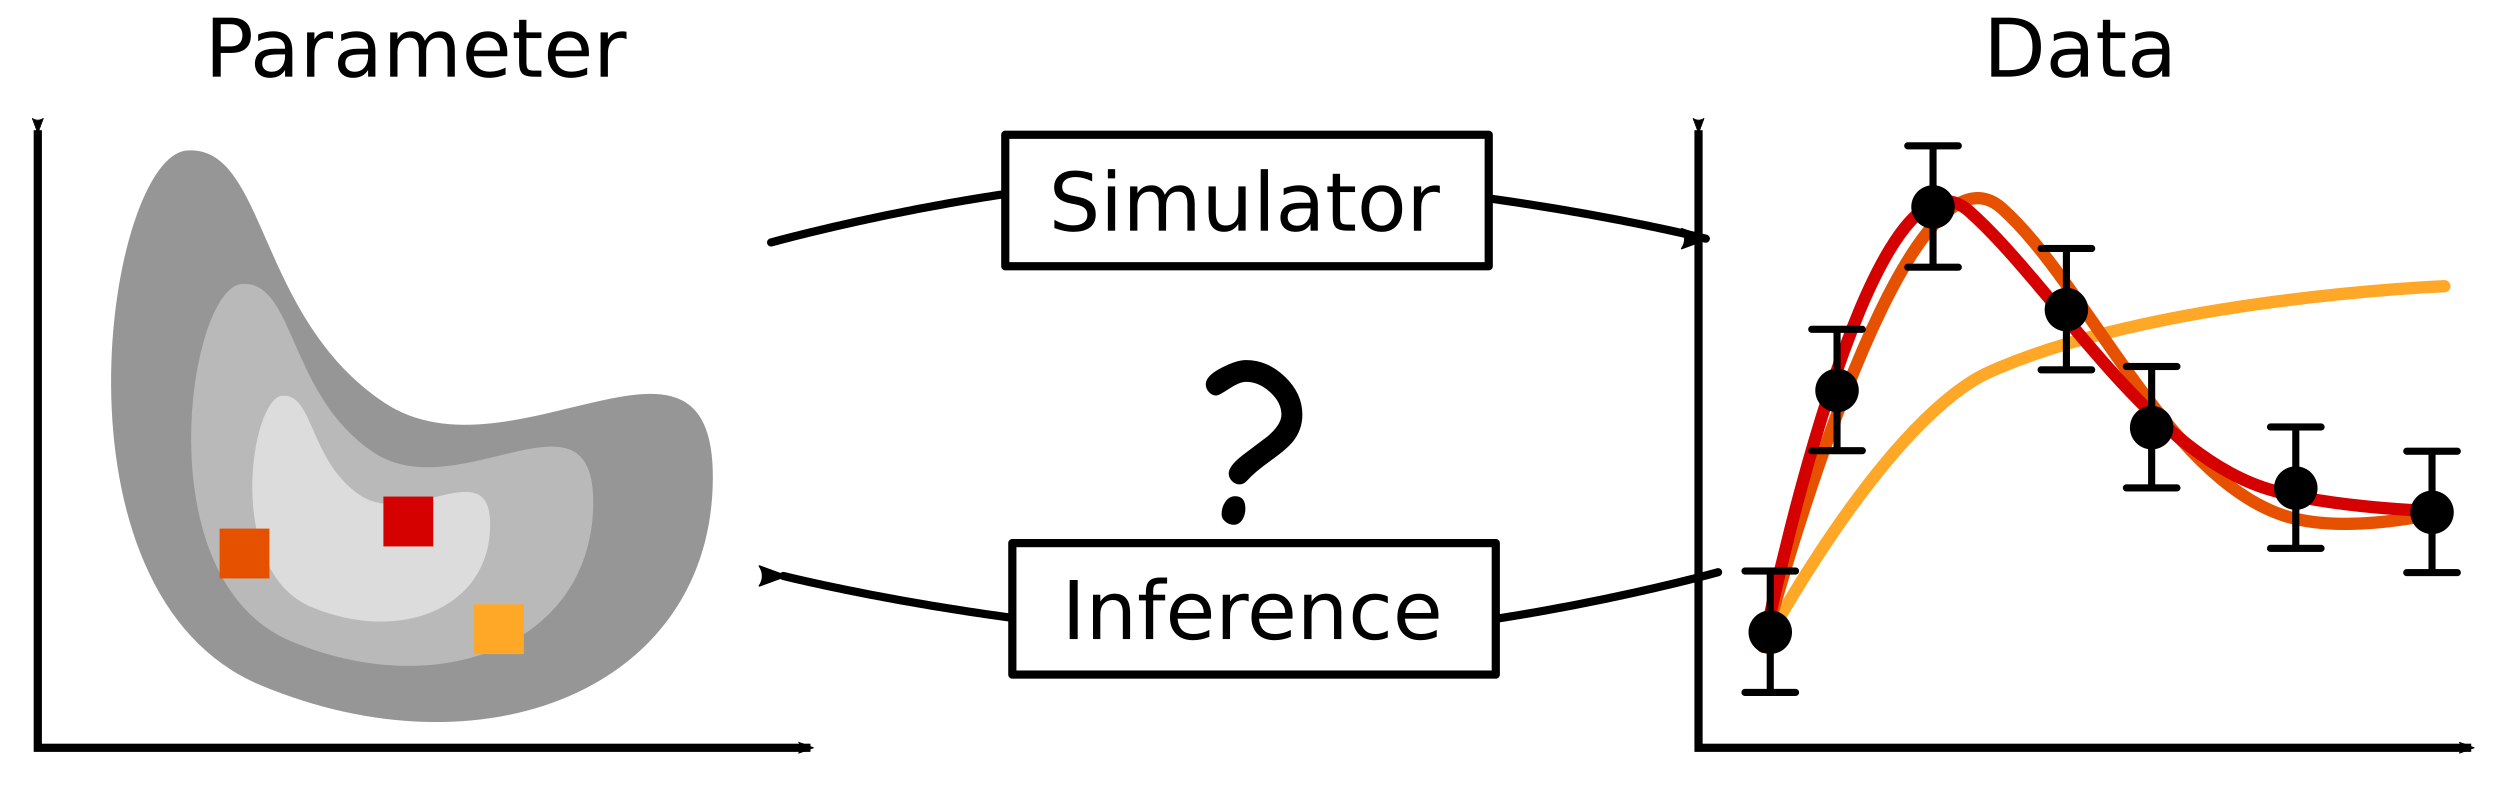 <?xml version="1.0" encoding="UTF-8" standalone="no"?>
<svg
   xmlns:dc="http://purl.org/dc/elements/1.1/"
   xmlns:cc="http://creativecommons.org/ns#"
   xmlns:rdf="http://www.w3.org/1999/02/22-rdf-syntax-ns#"
   xmlns:svg="http://www.w3.org/2000/svg"
   xmlns="http://www.w3.org/2000/svg"
   xmlns:sodipodi="http://sodipodi.sourceforge.net/DTD/sodipodi-0.dtd"
   xmlns:inkscape="http://www.inkscape.org/namespaces/inkscape"
   width="304.846mm"
   height="95.772mm"
   viewBox="0 0 304.846 95.772"
   version="1.1"
   id="svg8"
   inkscape:version="1.0.1 (0767f8302a, 2020-10-17)"
   sodipodi:docname="fw_bw_problem2.svg">
  <defs
     id="defs2">
    <marker
       style="overflow:visible"
       id="marker4924"
       refX="0"
       refY="0"
       orient="auto"
       inkscape:stockid="Arrow2Lend"
       inkscape:isstock="true">
      <path
         transform="matrix(-1.1,0,0,-1.1,-1.1,0)"
         d="M 8.719,4.034 -2.207,0.016 8.719,-4.002 c -1.745,2.372 -1.735,5.617 -6e-7,8.035 z"
         style="fill:#000000;fill-opacity:1;fill-rule:evenodd;stroke:#000000;stroke-width:0.625;stroke-linejoin:round;stroke-opacity:1"
         id="path4922" />
    </marker>
    <marker
       style="overflow:visible"
       id="marker4464"
       refX="0"
       refY="0"
       orient="auto"
       inkscape:stockid="Arrow2Lend"
       inkscape:isstock="true"
       inkscape:collect="always">
      <path
         transform="matrix(-1.1,0,0,-1.1,-1.1,0)"
         d="M 8.719,4.034 -2.207,0.016 8.719,-4.002 c -1.745,2.372 -1.735,5.617 -6e-7,8.035 z"
         style="fill:#000000;fill-opacity:1;fill-rule:evenodd;stroke:#000000;stroke-width:0.625;stroke-linejoin:round;stroke-opacity:1"
         id="path4462" />
    </marker>
    <marker
       style="overflow:visible"
       id="marker4257"
       refX="0"
       refY="0"
       orient="auto"
       inkscape:stockid="Arrow2Mstart"
       inkscape:isstock="true">
      <path
         transform="scale(0.6)"
         d="M 8.719,4.034 -2.207,0.016 8.719,-4.002 c -1.745,2.372 -1.735,5.617 -6e-7,8.035 z"
         style="fill:#000000;fill-opacity:1;fill-rule:evenodd;stroke:#000000;stroke-width:0.625;stroke-linejoin:round;stroke-opacity:1"
         id="path4255" />
    </marker>
    <marker
       style="overflow:visible"
       id="Arrow2Mstart"
       refX="0"
       refY="0"
       orient="auto"
       inkscape:stockid="Arrow2Mstart"
       inkscape:isstock="true"
       inkscape:collect="always">
      <path
         transform="scale(0.6)"
         d="M 8.719,4.034 -2.207,0.016 8.719,-4.002 c -1.745,2.372 -1.735,5.617 -6e-7,8.035 z"
         style="fill:#000000;fill-opacity:1;fill-rule:evenodd;stroke:#000000;stroke-width:0.625;stroke-linejoin:round;stroke-opacity:1"
         id="path1759" />
    </marker>
    <marker
       style="overflow:visible"
       id="marker2802"
       refX="0"
       refY="0"
       orient="auto"
       inkscape:stockid="Arrow2Lstart"
       inkscape:isstock="true">
      <path
         transform="matrix(1.1,0,0,1.1,1.1,0)"
         d="M 8.719,4.034 -2.207,0.016 8.719,-4.002 c -1.745,2.372 -1.735,5.617 -6e-7,8.035 z"
         style="fill:#000000;fill-opacity:1;fill-rule:evenodd;stroke:#000000;stroke-width:0.625;stroke-linejoin:round;stroke-opacity:1"
         id="path2800" />
    </marker>
    <marker
       inkscape:stockid="Arrow1Mstart"
       orient="auto"
       refY="0"
       refX="0"
       id="marker1589"
       style="overflow:visible"
       inkscape:isstock="true">
      <path
         id="path1587"
         d="M 0,0 5,-5 -12.5,0 5,5 Z"
         style="fill:#000000;fill-opacity:1;fill-rule:evenodd;stroke:#000000;stroke-width:1pt;stroke-opacity:1"
         transform="matrix(0.4,0,0,0.4,4,0)"
         inkscape:connector-curvature="0" />
    </marker>
    <marker
       inkscape:isstock="true"
       style="overflow:visible"
       id="marker5929"
       refX="0"
       refY="0"
       orient="auto"
       inkscape:stockid="Arrow2Mend">
      <path
         transform="scale(-0.6)"
         d="M 8.719,4.034 -2.207,0.016 8.719,-4.002 c -1.745,2.372 -1.735,5.617 -6e-7,8.035 z"
         style="fill:#e69f00;fill-opacity:1;fill-rule:evenodd;stroke:#e69f00;stroke-width:0.625;stroke-linejoin:round;stroke-opacity:1"
         id="path5927"
         inkscape:connector-curvature="0" />
    </marker>
    <marker
       inkscape:isstock="true"
       style="overflow:visible"
       id="marker5859"
       refX="0"
       refY="0"
       orient="auto"
       inkscape:stockid="Arrow1Mstart">
      <path
         transform="matrix(0.4,0,0,0.4,4,0)"
         style="fill:#000000;fill-opacity:1;fill-rule:evenodd;stroke:#000000;stroke-width:1pt;stroke-opacity:1"
         d="M 0,0 5,-5 -12.5,0 5,5 Z"
         id="path5857"
         inkscape:connector-curvature="0" />
    </marker>
    <marker
       inkscape:isstock="true"
       style="overflow:visible"
       id="marker5795"
       refX="0"
       refY="0"
       orient="auto"
       inkscape:stockid="Arrow2Mend">
      <path
         transform="scale(-0.6)"
         d="M 8.719,4.034 -2.207,0.016 8.719,-4.002 c -1.745,2.372 -1.735,5.617 -6e-7,8.035 z"
         style="fill:#000000;fill-opacity:1;fill-rule:evenodd;stroke:#000000;stroke-width:0.625;stroke-linejoin:round;stroke-opacity:1"
         id="path5793"
         inkscape:connector-curvature="0" />
    </marker>
    <marker
       inkscape:stockid="Arrow1Lend"
       orient="auto"
       refY="0"
       refX="0"
       id="Arrow1Lend"
       style="overflow:visible"
       inkscape:isstock="true">
      <path
         id="path4509"
         d="M 0,0 5,-5 -12.5,0 5,5 Z"
         style="fill:#000000;fill-opacity:1;fill-rule:evenodd;stroke:#000000;stroke-width:1pt;stroke-opacity:1"
         transform="matrix(-0.8,0,0,-0.8,-10,0)"
         inkscape:connector-curvature="0" />
    </marker>
    <marker
       inkscape:stockid="Arrow1Lstart"
       orient="auto"
       refY="0"
       refX="0"
       id="Arrow1Lstart"
       style="overflow:visible"
       inkscape:isstock="true">
      <path
         id="path4506"
         d="M 0,0 5,-5 -12.5,0 5,5 Z"
         style="fill:#000000;fill-opacity:1;fill-rule:evenodd;stroke:#000000;stroke-width:1pt;stroke-opacity:1"
         transform="matrix(0.8,0,0,0.8,10,0)"
         inkscape:connector-curvature="0" />
    </marker>
    <marker
       inkscape:isstock="true"
       style="overflow:visible"
       id="marker5929-4"
       refX="0"
       refY="0"
       orient="auto"
       inkscape:stockid="Arrow2Mend">
      <path
         transform="scale(-0.6)"
         d="M 8.719,4.034 -2.207,0.016 8.719,-4.002 c -1.745,2.372 -1.735,5.617 -6e-7,8.035 z"
         style="fill:#56b4e9;fill-opacity:1;fill-rule:evenodd;stroke:#56b4e9;stroke-width:0.625;stroke-linejoin:round;stroke-opacity:1"
         id="path5927-6"
         inkscape:connector-curvature="0" />
    </marker>
    <marker
       inkscape:isstock="true"
       style="overflow:visible"
       id="marker5929-9"
       refX="0"
       refY="0"
       orient="auto"
       inkscape:stockid="Arrow2Mend">
      <path
         transform="scale(-0.6)"
         d="M 8.719,4.034 -2.207,0.016 8.719,-4.002 c -1.745,2.372 -1.735,5.617 -6e-7,8.035 z"
         style="fill:#e69f00;fill-opacity:1;fill-rule:evenodd;stroke:#e69f00;stroke-width:0.625;stroke-linejoin:round;stroke-opacity:1"
         id="path5927-7"
         inkscape:connector-curvature="0" />
    </marker>
    <marker
       inkscape:isstock="true"
       style="overflow:visible"
       id="marker5929-9-0"
       refX="0"
       refY="0"
       orient="auto"
       inkscape:stockid="Arrow2Mend">
      <path
         transform="scale(-0.6)"
         d="M 8.719,4.034 -2.207,0.016 8.719,-4.002 c -1.745,2.372 -1.735,5.617 -6e-7,8.035 z"
         style="fill:#e69f00;fill-opacity:1;fill-rule:evenodd;stroke:#e69f00;stroke-width:0.625;stroke-linejoin:round;stroke-opacity:1"
         id="path5927-7-1"
         inkscape:connector-curvature="0" />
    </marker>
    <marker
       inkscape:isstock="true"
       style="overflow:visible"
       id="marker5929-9-3"
       refX="0"
       refY="0"
       orient="auto"
       inkscape:stockid="Arrow2Mend">
      <path
         transform="scale(-0.6)"
         d="M 8.719,4.034 -2.207,0.016 8.719,-4.002 c -1.745,2.372 -1.735,5.617 -6e-7,8.035 z"
         style="fill:#e69f00;fill-opacity:1;fill-rule:evenodd;stroke:#e69f00;stroke-width:0.625;stroke-linejoin:round;stroke-opacity:1"
         id="path5927-7-5"
         inkscape:connector-curvature="0" />
    </marker>
    <marker
       inkscape:isstock="true"
       style="overflow:visible"
       id="marker5929-9-3-7"
       refX="0"
       refY="0"
       orient="auto"
       inkscape:stockid="Arrow2Mend">
      <path
         transform="scale(-0.6)"
         d="M 8.719,4.034 -2.207,0.016 8.719,-4.002 c -1.745,2.372 -1.735,5.617 -6e-7,8.035 z"
         style="fill:#56b4e9;fill-opacity:1;fill-rule:evenodd;stroke:#56b4e9;stroke-width:0.625;stroke-linejoin:round;stroke-opacity:1"
         id="path5927-7-5-0"
         inkscape:connector-curvature="0" />
    </marker>
    <marker
       inkscape:isstock="true"
       style="overflow:visible"
       id="marker5929-9-0-5"
       refX="0"
       refY="0"
       orient="auto"
       inkscape:stockid="Arrow2Mend">
      <path
         transform="scale(-0.6)"
         d="M 8.719,4.034 -2.207,0.016 8.719,-4.002 c -1.745,2.372 -1.735,5.617 -6e-7,8.035 z"
         style="fill:#56b4e9;fill-opacity:1;fill-rule:evenodd;stroke:#56b4e9;stroke-width:0.625;stroke-linejoin:round;stroke-opacity:1"
         id="path5927-7-1-2"
         inkscape:connector-curvature="0" />
    </marker>
    <marker
       inkscape:isstock="true"
       style="overflow:visible"
       id="marker5929-9-6"
       refX="0"
       refY="0"
       orient="auto"
       inkscape:stockid="Arrow2Mend">
      <path
         transform="scale(-0.6)"
         d="M 8.719,4.034 -2.207,0.016 8.719,-4.002 c -1.745,2.372 -1.735,5.617 -6e-7,8.035 z"
         style="fill:#56b4e9;fill-opacity:1;fill-rule:evenodd;stroke:#56b4e9;stroke-width:0.625;stroke-linejoin:round;stroke-opacity:1"
         id="path5927-7-11"
         inkscape:connector-curvature="0" />
    </marker>
    <marker
       inkscape:isstock="true"
       style="overflow:visible"
       id="marker5929-4-3"
       refX="0"
       refY="0"
       orient="auto"
       inkscape:stockid="Arrow2Mend">
      <path
         transform="scale(-0.6)"
         d="M 8.719,4.034 -2.207,0.016 8.719,-4.002 c -1.745,2.372 -1.735,5.617 -6e-7,8.035 z"
         style="fill:#000000;fill-opacity:1;fill-rule:evenodd;stroke:#000000;stroke-width:0.625;stroke-linejoin:round;stroke-opacity:1"
         id="path5927-6-6"
         inkscape:connector-curvature="0" />
    </marker>
    <marker
       style="overflow:visible"
       id="Arrow2Lstart-9"
       refX="0"
       refY="0"
       orient="auto"
       inkscape:stockid="Arrow2Lstart"
       inkscape:isstock="true">
      <path
         transform="matrix(1.1,0,0,1.1,1.1,0)"
         d="M 8.719,4.034 -2.207,0.016 8.719,-4.002 c -1.745,2.372 -1.735,5.617 -6e-7,8.035 z"
         style="fill:#000000;fill-opacity:1;fill-rule:evenodd;stroke:#000000;stroke-width:0.625;stroke-linejoin:round;stroke-opacity:1"
         id="path1753-2" />
    </marker>
    <marker
       style="overflow:visible"
       id="Arrow2Lend-5"
       refX="0"
       refY="0"
       orient="auto"
       inkscape:stockid="Arrow2Lend"
       inkscape:isstock="true">
      <path
         transform="matrix(-1.1,0,0,-1.1,-1.1,0)"
         d="M 8.719,4.034 -2.207,0.016 8.719,-4.002 c -1.745,2.372 -1.735,5.617 -6e-7,8.035 z"
         style="fill:#000000;fill-opacity:1;fill-rule:evenodd;stroke:#000000;stroke-width:0.625;stroke-linejoin:round;stroke-opacity:1"
         id="path1756-4" />
    </marker>
    <marker
       inkscape:isstock="true"
       style="overflow:visible"
       id="marker5795-4"
       refX="0"
       refY="0"
       orient="auto"
       inkscape:stockid="Arrow2Mend">
      <path
         transform="scale(-0.6)"
         d="M 8.719,4.034 -2.207,0.016 8.719,-4.002 c -1.745,2.372 -1.735,5.617 -6e-7,8.035 z"
         style="fill:#000000;fill-opacity:1;fill-rule:evenodd;stroke:#000000;stroke-width:0.625;stroke-linejoin:round;stroke-opacity:1"
         id="path5793-6"
         inkscape:connector-curvature="0" />
    </marker>
  </defs>
  <sodipodi:namedview
     id="base"
     pagecolor="#ffffff"
     bordercolor="#666666"
     borderopacity="1.0"
     inkscape:pageopacity="0.0"
     inkscape:pageshadow="2"
     inkscape:zoom="1.979899"
     inkscape:cx="521.84325"
     inkscape:cy="122.45975"
     inkscape:document-units="mm"
     inkscape:current-layer="layer1"
     showgrid="false"
     inkscape:window-width="1864"
     inkscape:window-height="1043"
     inkscape:window-x="56"
     inkscape:window-y="0"
     inkscape:window-maximized="1"
     fit-margin-top="2"
     fit-margin-left="2"
     fit-margin-bottom="2"
     fit-margin-right="2"
     inkscape:document-rotation="0" />
  <g
     inkscape:label="Layer 1"
     inkscape:groupmode="layer"
     id="layer1"
     transform="translate(120.604,197.824)">
    <path
       style="fill:none;stroke:#000000;stroke-width:1;stroke-linecap:round;stroke-linejoin:miter;stroke-miterlimit:4;stroke-dasharray:none;stroke-opacity:1;marker-end:url(#marker4924)"
       d="m -26.575,-168.261 c 0,0 29.32,-8.181 54.415,-7.956 30.88,0.278 59.553,7.495 59.553,7.495"
       id="path4920"
       sodipodi:nodetypes="csc" />
    <path
       style="fill:none;stroke:#000000;stroke-width:1;stroke-linecap:round;stroke-linejoin:miter;stroke-miterlimit:4;stroke-dasharray:none;stroke-opacity:1;marker-end:url(#marker4464)"
       d="m 88.895,-128.049 c 0,0 -29.32,8.181 -54.415,7.956 -30.88,-0.278 -59.553,-7.495 -59.553,-7.495"
       id="path4460"
       sodipodi:nodetypes="csc" />
    <g
       id="g5309"
       transform="translate(0,0.338)">
      <path
         style="fill:none;stroke:#ffa726;stroke-width:1.5;stroke-linecap:round;stroke-linejoin:miter;stroke-miterlimit:4;stroke-dasharray:none;stroke-opacity:1"
         d="m 94.405,-119.316 c 0,0 14.154,-26.576 26.929,-33.185 20.056,-9.354 56.121,-10.759 56.121,-10.759"
         id="path1073"
         inkscape:connector-curvature="0"
         sodipodi:nodetypes="ccc" />
      <path
         sodipodi:nodetypes="cssc"
         inkscape:connector-curvature="0"
         id="path1055"
         d="m 94.405,-119.316 c 0,0 16.826,-64.35 29.104,-53.436 10.205,9.071 19.929,32.532 34.249,37.412 7.682,2.618 19.649,-0.441 19.649,-0.441"
         style="fill:none;fill-opacity:1;stroke:#e65100;stroke-width:1.5;stroke-linecap:round;stroke-linejoin:miter;stroke-miterlimit:4;stroke-dasharray:none;stroke-opacity:1" />
      <path
         style="fill:none;fill-opacity:1;stroke:#d50000;stroke-width:1.5;stroke-linecap:round;stroke-linejoin:miter;stroke-miterlimit:4;stroke-dasharray:none;stroke-opacity:1"
         d="m 94.405,-119.316 c 0,0 12.857,-63.972 25.135,-53.058 10.205,9.071 21.441,28.752 35.761,33.632 7.682,2.618 22.106,2.961 22.106,2.961"
         id="path1053"
         inkscape:connector-curvature="0"
         sodipodi:nodetypes="cssc" />
      <g
         id="g1185"
         transform="translate(-38.547,-103.21)">
        <circle
           style="fill:#000000;fill-opacity:1;stroke-width:0.314;stroke-miterlimit:4;stroke-dasharray:none"
           id="path1146"
           cx="133.805"
           cy="-17.865"
           r="2.653" />
        <path
           style="fill:none;stroke:#000000;stroke-width:0.867;stroke-linecap:round;stroke-linejoin:miter;stroke-miterlimit:4;stroke-dasharray:none;stroke-opacity:1"
           d="m 130.722,-25.321 h 6.165"
           id="path1148" />
        <path
           style="fill:none;stroke:#000000;stroke-width:0.867;stroke-linecap:round;stroke-linejoin:miter;stroke-miterlimit:4;stroke-dasharray:none;stroke-opacity:1"
           d="m 130.722,-10.52 h 6.165"
           id="path1148-6" />
        <path
           style="fill:none;stroke:#000000;stroke-width:0.867;stroke-linecap:round;stroke-linejoin:miter;stroke-miterlimit:4;stroke-dasharray:none;stroke-opacity:1"
           d="m 133.805,-25.056 v 14.382"
           id="path1148-4"
           sodipodi:nodetypes="cc" />
      </g>
      <g
         id="g1185-9"
         transform="translate(-18.698,-155.061)">
        <circle
           style="fill:#000000;fill-opacity:1;stroke-width:0.314;stroke-miterlimit:4;stroke-dasharray:none"
           id="path1146-5"
           cx="133.805"
           cy="-17.865"
           r="2.653" />
        <path
           style="fill:none;stroke:#000000;stroke-width:0.867;stroke-linecap:round;stroke-linejoin:miter;stroke-miterlimit:4;stroke-dasharray:none;stroke-opacity:1"
           d="m 130.722,-25.321 h 6.165"
           id="path1148-0" />
        <path
           style="fill:none;stroke:#000000;stroke-width:0.867;stroke-linecap:round;stroke-linejoin:miter;stroke-miterlimit:4;stroke-dasharray:none;stroke-opacity:1"
           d="m 130.722,-10.52 h 6.165"
           id="path1148-6-4" />
        <path
           style="fill:none;stroke:#000000;stroke-width:0.867;stroke-linecap:round;stroke-linejoin:miter;stroke-miterlimit:4;stroke-dasharray:none;stroke-opacity:1"
           d="m 133.805,-25.056 v 14.382"
           id="path1148-4-8"
           sodipodi:nodetypes="cc" />
      </g>
      <g
         id="g1185-7"
         transform="translate(-2.434,-142.543)">
        <circle
           style="fill:#000000;fill-opacity:1;stroke-width:0.314;stroke-miterlimit:4;stroke-dasharray:none"
           id="path1146-1"
           cx="133.805"
           cy="-17.865"
           r="2.653" />
        <path
           style="fill:none;stroke:#000000;stroke-width:0.867;stroke-linecap:round;stroke-linejoin:miter;stroke-miterlimit:4;stroke-dasharray:none;stroke-opacity:1"
           d="m 130.722,-25.321 h 6.165"
           id="path1148-7" />
        <path
           style="fill:none;stroke:#000000;stroke-width:0.867;stroke-linecap:round;stroke-linejoin:miter;stroke-miterlimit:4;stroke-dasharray:none;stroke-opacity:1"
           d="m 130.722,-10.52 h 6.165"
           id="path1148-6-2" />
        <path
           style="fill:none;stroke:#000000;stroke-width:0.867;stroke-linecap:round;stroke-linejoin:miter;stroke-miterlimit:4;stroke-dasharray:none;stroke-opacity:1"
           d="m 133.805,-25.056 v 14.382"
           id="path1148-4-7"
           sodipodi:nodetypes="cc" />
      </g>
      <g
         id="g1185-2"
         transform="translate(7.96,-128.151)">
        <circle
           style="fill:#000000;fill-opacity:1;stroke-width:0.314;stroke-miterlimit:4;stroke-dasharray:none"
           id="path1146-2"
           cx="133.805"
           cy="-17.865"
           r="2.653" />
        <path
           style="fill:none;stroke:#000000;stroke-width:0.867;stroke-linecap:round;stroke-linejoin:miter;stroke-miterlimit:4;stroke-dasharray:none;stroke-opacity:1"
           d="m 130.722,-25.321 h 6.165"
           id="path1148-61" />
        <path
           style="fill:none;stroke:#000000;stroke-width:0.867;stroke-linecap:round;stroke-linejoin:miter;stroke-miterlimit:4;stroke-dasharray:none;stroke-opacity:1"
           d="m 130.722,-10.52 h 6.165"
           id="path1148-6-0" />
        <path
           style="fill:none;stroke:#000000;stroke-width:0.867;stroke-linecap:round;stroke-linejoin:miter;stroke-miterlimit:4;stroke-dasharray:none;stroke-opacity:1"
           d="m 133.805,-25.056 v 14.382"
           id="path1148-4-6"
           sodipodi:nodetypes="cc" />
      </g>
      <g
         id="g1185-1"
         transform="translate(25.536,-120.777)">
        <circle
           style="fill:#000000;fill-opacity:1;stroke-width:0.314;stroke-miterlimit:4;stroke-dasharray:none"
           id="path1146-59"
           cx="133.805"
           cy="-17.865"
           r="2.653" />
        <path
           style="fill:none;stroke:#000000;stroke-width:0.867;stroke-linecap:round;stroke-linejoin:miter;stroke-miterlimit:4;stroke-dasharray:none;stroke-opacity:1"
           d="m 130.722,-25.321 h 6.165"
           id="path1148-49" />
        <path
           style="fill:none;stroke:#000000;stroke-width:0.867;stroke-linecap:round;stroke-linejoin:miter;stroke-miterlimit:4;stroke-dasharray:none;stroke-opacity:1"
           d="m 130.722,-10.52 h 6.165"
           id="path1148-6-09" />
        <path
           style="fill:none;stroke:#000000;stroke-width:0.867;stroke-linecap:round;stroke-linejoin:miter;stroke-miterlimit:4;stroke-dasharray:none;stroke-opacity:1"
           d="m 133.805,-25.056 v 14.382"
           id="path1148-4-1"
           sodipodi:nodetypes="cc" />
      </g>
      <g
         id="g1185-77"
         transform="translate(42.149,-117.82)">
        <circle
           style="fill:#000000;fill-opacity:1;stroke-width:0.314;stroke-miterlimit:4;stroke-dasharray:none"
           id="path1146-11"
           cx="133.805"
           cy="-17.865"
           r="2.653" />
        <path
           style="fill:none;stroke:#000000;stroke-width:0.867;stroke-linecap:round;stroke-linejoin:miter;stroke-miterlimit:4;stroke-dasharray:none;stroke-opacity:1"
           d="m 130.722,-25.321 h 6.165"
           id="path1148-5" />
        <path
           style="fill:none;stroke:#000000;stroke-width:0.867;stroke-linecap:round;stroke-linejoin:miter;stroke-miterlimit:4;stroke-dasharray:none;stroke-opacity:1"
           d="m 130.722,-10.52 h 6.165"
           id="path1148-6-9" />
        <path
           style="fill:none;stroke:#000000;stroke-width:0.867;stroke-linecap:round;stroke-linejoin:miter;stroke-miterlimit:4;stroke-dasharray:none;stroke-opacity:1"
           d="m 133.805,-25.056 v 14.382"
           id="path1148-4-77"
           sodipodi:nodetypes="cc" />
      </g>
      <g
         id="g1185-6"
         transform="translate(-30.404,-132.687)">
        <circle
           style="fill:#000000;fill-opacity:1;stroke-width:0.314;stroke-miterlimit:4;stroke-dasharray:none"
           id="path1146-7"
           cx="133.805"
           cy="-17.865"
           r="2.653" />
        <path
           style="fill:none;stroke:#000000;stroke-width:0.867;stroke-linecap:round;stroke-linejoin:miter;stroke-miterlimit:4;stroke-dasharray:none;stroke-opacity:1"
           d="m 130.722,-25.321 h 6.165"
           id="path1148-3" />
        <path
           style="fill:none;stroke:#000000;stroke-width:0.867;stroke-linecap:round;stroke-linejoin:miter;stroke-miterlimit:4;stroke-dasharray:none;stroke-opacity:1"
           d="m 130.722,-10.52 h 6.165"
           id="path1148-6-6" />
        <path
           style="fill:none;stroke:#000000;stroke-width:0.867;stroke-linecap:round;stroke-linejoin:miter;stroke-miterlimit:4;stroke-dasharray:none;stroke-opacity:1"
           d="m 133.805,-25.056 v 14.382"
           id="path1148-4-5"
           sodipodi:nodetypes="cc" />
      </g>
      <path
         style="fill:none;stroke:#000000;stroke-width:1;stroke-linecap:butt;stroke-linejoin:miter;stroke-miterlimit:4;stroke-dasharray:none;stroke-opacity:1;marker-start:url(#Arrow2Mstart);marker-end:url(#marker5795)"
         d="m 86.511,-182.286 v 75.308 H 180.73"
         id="path1579"
         sodipodi:nodetypes="ccc" />
    </g>
    <g
       id="g3753"
       transform="matrix(0,0.85,-0.85,0,-20.757,-199.716)"
       style="fill:#969696;fill-opacity:1;stroke:none">
      <g
         id="g3748"
         style="fill:#969696;fill-opacity:1;stroke:none;stroke-width:1;stroke-miterlimit:4;stroke-dasharray:none">
        <g
           id="g3744"
           style="fill:#969696;fill-opacity:1;stroke:none;stroke-width:1;stroke-miterlimit:4;stroke-dasharray:none">
          <path
             sodipodi:nodetypes="zzzzz"
             inkscape:connector-curvature="0"
             id="path3741"
             d="M 59.999,62.323 C 72.22,43.905 43.055,14.163 72.159,15.232 101.263,16.301 113.771,48.292 100.542,80.042 87.312,111.792 24.568,102.069 23.812,90.625 23.057,79.181 47.777,80.741 59.999,62.323 Z"
             style="fill:#969696;fill-opacity:1;stroke:none;stroke-width:1;stroke-linecap:butt;stroke-linejoin:miter;stroke-miterlimit:4;stroke-dasharray:none;stroke-opacity:1" />
        </g>
      </g>
    </g>
    <g
       id="g4576"
       transform="matrix(0,0.568,-0.568,0,-39.63,-176.725)"
       style="stroke:none;stroke-width:1.496;stroke-miterlimit:4;stroke-dasharray:none">
      <g
         id="g4574"
         style="fill:#b9b9b9;fill-opacity:1;stroke:none;stroke-width:1.496;stroke-miterlimit:4;stroke-dasharray:none">
        <g
           id="g4572"
           style="fill:#b9b9b9;fill-opacity:1;stroke:none;stroke-width:1.496;stroke-miterlimit:4;stroke-dasharray:none">
          <path
             style="fill:#b9b9b9;fill-opacity:1;stroke:none;stroke-width:1.496;stroke-linecap:butt;stroke-linejoin:miter;stroke-miterlimit:4;stroke-dasharray:none;stroke-opacity:1"
             d="M 59.999,62.323 C 72.22,43.905 43.055,14.163 72.159,15.232 101.263,16.301 113.771,48.292 100.542,80.042 87.312,111.792 24.568,102.069 23.812,90.625 23.057,79.181 47.777,80.741 59.999,62.323 Z"
             id="path4570"
             inkscape:connector-curvature="0"
             sodipodi:nodetypes="zzzzz" />
        </g>
      </g>
    </g>
    <g
       transform="matrix(0,0.336,-0.336,0,-55.724,-157.577)"
       id="g4584"
       style="fill:#dcdcdc;fill-opacity:1;stroke:none;stroke-width:2.533;stroke-miterlimit:4;stroke-dasharray:none;stroke-opacity:1">
      <g
         id="g4582"
         style="fill:#dcdcdc;fill-opacity:1;stroke:none;stroke-width:2.533;stroke-miterlimit:4;stroke-dasharray:none;stroke-opacity:1">
        <g
           id="g4580"
           style="fill:#dcdcdc;fill-opacity:1;stroke:none;stroke-width:2.533;stroke-miterlimit:4;stroke-dasharray:none;stroke-opacity:1">
          <path
             sodipodi:nodetypes="zzzzz"
             inkscape:connector-curvature="0"
             id="path4578"
             d="M 59.999,62.323 C 72.22,43.905 43.055,14.163 72.159,15.232 101.263,16.301 113.771,48.292 100.542,80.042 87.312,111.792 24.568,102.069 23.812,90.625 23.057,79.181 47.777,80.741 59.999,62.323 Z"
             style="fill:#dcdcdc;fill-opacity:1;stroke:none;stroke-width:2.533;stroke-linecap:butt;stroke-linejoin:miter;stroke-miterlimit:4;stroke-dasharray:none;stroke-opacity:1" />
        </g>
      </g>
    </g>
    <rect
       style="fill:#e65100;fill-opacity:1;stroke:none;stroke-width:1.014;stroke-miterlimit:4;stroke-dasharray:none;stroke-opacity:1"
       id="rect5947"
       width="6.077"
       height="6.077"
       x="-133.367"
       y="87.75"
       transform="rotate(90)" />
    <rect
       style="fill:#ffa726;fill-opacity:1;stroke:none;stroke-width:1.014;stroke-miterlimit:4;stroke-dasharray:none;stroke-opacity:1"
       id="rect5947-3"
       width="6.077"
       height="6.077"
       x="-124.136"
       y="56.723"
       transform="rotate(90)" />
    <rect
       style="fill:#d50000;fill-opacity:1;stroke:none;stroke-width:1.014;stroke-miterlimit:4;stroke-dasharray:none;stroke-opacity:1"
       id="rect5947-0"
       width="6.077"
       height="6.077"
       x="-137.273"
       y="67.775"
       transform="rotate(90)" />
    <path
       style="fill:none;stroke:#000000;stroke-width:1;stroke-linecap:butt;stroke-linejoin:miter;stroke-miterlimit:4;stroke-dasharray:none;stroke-opacity:1;marker-start:url(#marker4257);marker-end:url(#marker5795-4)"
       d="m -115.996,-181.948 v 75.308 h 94.219"
       id="path1579-0"
       sodipodi:nodetypes="ccc" />
    <g
       aria-label="Parameter"
       id="text2580"
       style="font-size:9.878px;line-height:1.25;font-family:sans-serif;stroke-width:0.265">
      <path
         d="m -93.688,-194.872 v 2.706 h 1.225 q 0.68,0 1.051,-0.352 0.371,-0.352 0.371,-1.003 0,-0.646 -0.371,-0.998 -0.371,-0.352 -1.051,-0.352 z m -0.974,-0.801 h 2.199 q 1.211,0 1.828,0.55 0.622,0.545 0.622,1.601 0,1.066 -0.622,1.611 -0.617,0.545 -1.828,0.545 h -1.225 v 2.894 h -0.974 z"
         style="font-size:9.878px;stroke-width:0.265"
         id="path7155" />
      <path
         d="m -86.728,-191.187 q -1.076,0 -1.49,0.246 -0.415,0.246 -0.415,0.839 0,0.473 0.309,0.752 0.314,0.275 0.849,0.275 0.738,0 1.182,-0.521 0.449,-0.526 0.449,-1.394 v -0.198 z m 1.77,-0.367 v 3.082 h -0.887 v -0.82 q -0.304,0.492 -0.757,0.728 -0.453,0.232 -1.109,0.232 -0.83,0 -1.322,-0.463 -0.487,-0.468 -0.487,-1.249 0,-0.912 0.608,-1.375 0.613,-0.463 1.823,-0.463 h 1.244 v -0.087 q 0,-0.613 -0.405,-0.945 -0.4,-0.338 -1.129,-0.338 -0.463,0 -0.902,0.111 -0.439,0.111 -0.844,0.333 v -0.82 q 0.487,-0.188 0.945,-0.28 0.458,-0.097 0.892,-0.097 1.172,0 1.751,0.608 0.579,0.608 0.579,1.842 z"
         style="font-size:9.878px;stroke-width:0.265"
         id="path7157" />
      <path
         d="m -79.995,-193.044 q -0.15,-0.087 -0.328,-0.125 -0.174,-0.043 -0.386,-0.043 -0.752,0 -1.158,0.492 -0.4,0.487 -0.4,1.404 v 2.846 h -0.892 v -5.402 h 0.892 v 0.839 q 0.28,-0.492 0.728,-0.728 0.449,-0.241 1.09,-0.241 0.092,0 0.203,0.015 0.111,0.01 0.246,0.034 z"
         style="font-size:9.878px;stroke-width:0.265"
         id="path7159" />
      <path
         d="m -76.599,-191.187 q -1.076,0 -1.49,0.246 -0.415,0.246 -0.415,0.839 0,0.473 0.309,0.752 0.314,0.275 0.849,0.275 0.738,0 1.182,-0.521 0.449,-0.526 0.449,-1.394 v -0.198 z m 1.77,-0.367 v 3.082 h -0.887 v -0.82 q -0.304,0.492 -0.757,0.728 -0.453,0.232 -1.109,0.232 -0.83,0 -1.322,-0.463 -0.487,-0.468 -0.487,-1.249 0,-0.912 0.608,-1.375 0.613,-0.463 1.823,-0.463 h 1.244 v -0.087 q 0,-0.613 -0.405,-0.945 -0.4,-0.338 -1.129,-0.338 -0.463,0 -0.902,0.111 -0.439,0.111 -0.844,0.333 v -0.82 q 0.487,-0.188 0.945,-0.28 0.458,-0.097 0.892,-0.097 1.172,0 1.751,0.608 0.579,0.608 0.579,1.842 z"
         style="font-size:9.878px;stroke-width:0.265"
         id="path7161" />
      <path
         d="m -68.791,-192.836 q 0.333,-0.598 0.796,-0.883 0.463,-0.285 1.09,-0.285 0.844,0 1.302,0.593 0.458,0.588 0.458,1.678 v 3.26 h -0.892 v -3.232 q 0,-0.777 -0.275,-1.153 -0.275,-0.376 -0.839,-0.376 -0.69,0 -1.09,0.458 -0.4,0.458 -0.4,1.249 v 3.053 h -0.892 v -3.232 q 0,-0.781 -0.275,-1.153 -0.275,-0.376 -0.849,-0.376 -0.68,0 -1.08,0.463 -0.4,0.458 -0.4,1.244 v 3.053 h -0.892 v -5.402 h 0.892 v 0.839 q 0.304,-0.497 0.728,-0.733 0.424,-0.236 1.008,-0.236 0.588,0 0.998,0.299 0.415,0.299 0.613,0.868 z"
         style="font-size:9.878px;stroke-width:0.265"
         id="path7163" />
      <path
         d="m -58.749,-191.394 v 0.434 h -4.08 q 0.058,0.916 0.55,1.399 0.497,0.477 1.379,0.477 0.511,0 0.989,-0.125 0.482,-0.125 0.955,-0.376 v 0.839 q -0.477,0.203 -0.979,0.309 -0.502,0.106 -1.018,0.106 -1.293,0 -2.05,-0.752 -0.752,-0.752 -0.752,-2.035 0,-1.326 0.714,-2.103 0.719,-0.781 1.934,-0.781 1.09,0 1.722,0.704 0.637,0.699 0.637,1.905 z m -0.887,-0.26 q -0.01,-0.728 -0.41,-1.162 -0.395,-0.434 -1.051,-0.434 -0.743,0 -1.191,0.42 -0.444,0.42 -0.511,1.182 z"
         style="font-size:9.878px;stroke-width:0.265"
         id="path7165" />
      <path
         d="m -56.414,-195.407 v 1.534 h 1.828 v 0.69 h -1.828 v 2.932 q 0,0.661 0.178,0.849 0.183,0.188 0.738,0.188 h 0.912 v 0.743 h -0.912 q -1.027,0 -1.418,-0.381 -0.391,-0.386 -0.391,-1.399 v -2.932 h -0.651 v -0.69 h 0.651 v -1.534 z"
         style="font-size:9.878px;stroke-width:0.265"
         id="path7167" />
      <path
         d="m -48.794,-191.394 v 0.434 h -4.08 q 0.058,0.916 0.55,1.399 0.497,0.477 1.379,0.477 0.511,0 0.989,-0.125 0.482,-0.125 0.955,-0.376 v 0.839 q -0.477,0.203 -0.979,0.309 -0.502,0.106 -1.018,0.106 -1.293,0 -2.05,-0.752 -0.752,-0.752 -0.752,-2.035 0,-1.326 0.714,-2.103 0.719,-0.781 1.934,-0.781 1.09,0 1.722,0.704 0.637,0.699 0.637,1.905 z m -0.887,-0.26 q -0.01,-0.728 -0.41,-1.162 -0.395,-0.434 -1.051,-0.434 -0.743,0 -1.191,0.42 -0.444,0.42 -0.511,1.182 z"
         style="font-size:9.878px;stroke-width:0.265"
         id="path7169" />
      <path
         d="m -44.207,-193.044 q -0.15,-0.087 -0.328,-0.125 -0.174,-0.043 -0.386,-0.043 -0.752,0 -1.158,0.492 -0.4,0.487 -0.4,1.404 v 2.846 h -0.892 v -5.402 h 0.892 v 0.839 q 0.28,-0.492 0.728,-0.728 0.449,-0.241 1.09,-0.241 0.092,0 0.203,0.015 0.111,0.01 0.246,0.034 z"
         style="font-size:9.878px;stroke-width:0.265"
         id="path7171" />
    </g>
    <rect
       style="fill:#ffffff;fill-opacity:1;stroke:#000000;stroke-width:1;stroke-linecap:round;stroke-linejoin:round;stroke-miterlimit:4;stroke-dasharray:none;stroke-dashoffset:0;stroke-opacity:1"
       id="rect2648-5"
       width="58.951"
       height="16.032"
       x="2.838"
       y="-131.598" />
    <g
       aria-label="Inference"
       id="text2646"
       style="font-size:9.878px;line-height:1.25;font-family:sans-serif;stroke-width:0.265">
      <path
         d="m 9.833,-127.101 h 0.974 v 7.201 H 9.833 Z"
         style="font-size:9.878px;stroke-width:0.265"
         id="path7199" />
      <path
         d="m 17.197,-123.16 v 3.26 h -0.887 v -3.232 q 0,-0.767 -0.299,-1.148 -0.299,-0.381 -0.897,-0.381 -0.719,0 -1.133,0.458 -0.415,0.458 -0.415,1.249 v 3.053 h -0.892 v -5.402 h 0.892 v 0.839 q 0.318,-0.487 0.748,-0.728 0.434,-0.241 0.998,-0.241 0.931,0 1.408,0.579 0.477,0.574 0.477,1.693 z"
         style="font-size:9.878px;stroke-width:0.265"
         id="path7201" />
      <path
         d="m 21.712,-127.404 v 0.738 h -0.849 q -0.477,0 -0.666,0.193 -0.183,0.193 -0.183,0.695 v 0.477 h 1.461 v 0.69 h -1.461 v 4.712 h -0.892 v -4.712 h -0.849 v -0.69 h 0.849 v -0.376 q 0,-0.902 0.42,-1.312 0.42,-0.415 1.331,-0.415 z"
         style="font-size:9.878px;stroke-width:0.265"
         id="path7203" />
      <path
         d="m 27.07,-122.822 v 0.434 h -4.08 q 0.058,0.916 0.55,1.399 0.497,0.477 1.379,0.477 0.511,0 0.989,-0.125 0.482,-0.125 0.955,-0.376 v 0.839 q -0.477,0.203 -0.979,0.309 -0.502,0.106 -1.018,0.106 -1.293,0 -2.05,-0.752 -0.752,-0.752 -0.752,-2.035 0,-1.326 0.714,-2.103 0.719,-0.781 1.934,-0.781 1.09,0 1.722,0.704 0.637,0.699 0.637,1.905 z m -0.887,-0.26 q -0.01,-0.728 -0.41,-1.162 -0.395,-0.434 -1.051,-0.434 -0.743,0 -1.191,0.42 -0.444,0.42 -0.511,1.182 z"
         style="font-size:9.878px;stroke-width:0.265"
         id="path7205" />
      <path
         d="m 31.657,-124.472 q -0.15,-0.087 -0.328,-0.125 -0.174,-0.043 -0.386,-0.043 -0.752,0 -1.158,0.492 -0.4,0.487 -0.4,1.404 v 2.846 h -0.892 v -5.402 h 0.892 v 0.839 q 0.28,-0.492 0.728,-0.728 0.449,-0.241 1.09,-0.241 0.092,0 0.203,0.015 0.111,0.01 0.246,0.034 z"
         style="font-size:9.878px;stroke-width:0.265"
         id="path7207" />
      <path
         d="m 37.006,-122.822 v 0.434 h -4.08 q 0.058,0.916 0.55,1.399 0.497,0.477 1.379,0.477 0.511,0 0.989,-0.125 0.482,-0.125 0.955,-0.376 v 0.839 q -0.477,0.203 -0.979,0.309 -0.502,0.106 -1.018,0.106 -1.293,0 -2.05,-0.752 -0.752,-0.752 -0.752,-2.035 0,-1.326 0.714,-2.103 0.719,-0.781 1.934,-0.781 1.09,0 1.722,0.704 0.637,0.699 0.637,1.905 z m -0.887,-0.26 q -0.01,-0.728 -0.41,-1.162 -0.395,-0.434 -1.051,-0.434 -0.743,0 -1.191,0.42 -0.444,0.42 -0.511,1.182 z"
         style="font-size:9.878px;stroke-width:0.265"
         id="path7209" />
      <path
         d="m 42.953,-123.16 v 3.26 h -0.887 v -3.232 q 0,-0.767 -0.299,-1.148 -0.299,-0.381 -0.897,-0.381 -0.719,0 -1.133,0.458 -0.415,0.458 -0.415,1.249 v 3.053 h -0.892 v -5.402 h 0.892 v 0.839 q 0.318,-0.487 0.748,-0.728 0.434,-0.241 0.998,-0.241 0.931,0 1.408,0.579 0.477,0.574 0.477,1.693 z"
         style="font-size:9.878px;stroke-width:0.265"
         id="path7211" />
      <path
         d="m 48.62,-125.094 v 0.83 q -0.376,-0.207 -0.757,-0.309 -0.376,-0.106 -0.762,-0.106 -0.863,0 -1.341,0.55 -0.477,0.545 -0.477,1.534 0,0.989 0.477,1.539 0.477,0.545 1.341,0.545 0.386,0 0.762,-0.101 0.381,-0.106 0.757,-0.314 v 0.82 q -0.371,0.174 -0.772,0.26 -0.395,0.087 -0.844,0.087 -1.22,0 -1.939,-0.767 -0.719,-0.767 -0.719,-2.069 0,-1.322 0.723,-2.079 0.728,-0.757 1.992,-0.757 0.41,0 0.801,0.087 0.391,0.082 0.757,0.251 z"
         style="font-size:9.878px;stroke-width:0.265"
         id="path7213" />
      <path
         d="m 54.794,-122.822 v 0.434 h -4.08 q 0.058,0.916 0.55,1.399 0.497,0.477 1.379,0.477 0.511,0 0.989,-0.125 0.482,-0.125 0.955,-0.376 v 0.839 q -0.477,0.203 -0.979,0.309 -0.502,0.106 -1.018,0.106 -1.293,0 -2.05,-0.752 -0.752,-0.752 -0.752,-2.035 0,-1.326 0.714,-2.103 0.719,-0.781 1.934,-0.781 1.09,0 1.722,0.704 0.637,0.699 0.637,1.905 z m -0.887,-0.26 q -0.01,-0.728 -0.41,-1.162 -0.395,-0.434 -1.051,-0.434 -0.743,0 -1.191,0.42 -0.444,0.42 -0.511,1.182 z"
         style="font-size:9.878px;stroke-width:0.265"
         id="path7215" />
    </g>
    <rect
       style="fill:#ffffff;fill-opacity:1;stroke:#000000;stroke-width:1;stroke-linecap:round;stroke-linejoin:round;stroke-miterlimit:4;stroke-dasharray:none;stroke-dashoffset:0;stroke-opacity:1"
       id="rect2648"
       width="58.951"
       height="16.032"
       x="1.978"
       y="-181.393" />
    <g
       aria-label="Simulator"
       id="text2642"
       style="font-size:9.878px;line-height:1.25;font-family:sans-serif;stroke-width:0.265">
      <path
         d="m 12.573,-176.659 v 0.95 q -0.555,-0.265 -1.047,-0.395 -0.492,-0.13 -0.95,-0.13 -0.796,0 -1.23,0.309 -0.429,0.309 -0.429,0.878 0,0.477 0.285,0.723 0.289,0.241 1.09,0.391 l 0.588,0.121 q 1.09,0.207 1.606,0.733 0.521,0.521 0.521,1.399 0,1.047 -0.704,1.587 -0.699,0.54 -2.055,0.54 -0.511,0 -1.09,-0.116 -0.574,-0.116 -1.191,-0.342 v -1.003 q 0.593,0.333 1.162,0.502 0.569,0.169 1.119,0.169 0.834,0 1.288,-0.328 0.453,-0.328 0.453,-0.936 0,-0.531 -0.328,-0.83 -0.323,-0.299 -1.066,-0.449 l -0.593,-0.116 q -1.09,-0.217 -1.577,-0.68 -0.487,-0.463 -0.487,-1.288 0,-0.955 0.67,-1.505 0.675,-0.55 1.857,-0.55 0.506,0 1.032,0.092 0.526,0.092 1.076,0.275 z"
         style="font-size:9.878px;stroke-width:0.265"
         id="path7177" />
      <path
         d="m 14.488,-175.096 h 0.887 v 5.402 h -0.887 z m 0,-2.103 h 0.887 v 1.124 h -0.887 z"
         style="font-size:9.878px;stroke-width:0.265"
         id="path7179" />
      <path
         d="m 21.433,-174.059 q 0.333,-0.598 0.796,-0.883 0.463,-0.285 1.09,-0.285 0.844,0 1.302,0.593 0.458,0.588 0.458,1.678 v 3.26 h -0.892 v -3.232 q 0,-0.777 -0.275,-1.153 -0.275,-0.376 -0.839,-0.376 -0.69,0 -1.09,0.458 -0.4,0.458 -0.4,1.249 v 3.053 h -0.892 v -3.232 q 0,-0.781 -0.275,-1.153 -0.275,-0.376 -0.849,-0.376 -0.68,0 -1.08,0.463 -0.4,0.458 -0.4,1.244 v 3.053 h -0.892 v -5.402 h 0.892 v 0.839 q 0.304,-0.497 0.728,-0.733 0.424,-0.236 1.008,-0.236 0.588,0 0.998,0.299 0.415,0.299 0.613,0.868 z"
         style="font-size:9.878px;stroke-width:0.265"
         id="path7181" />
      <path
         d="m 26.763,-171.826 v -3.27 h 0.887 v 3.236 q 0,0.767 0.299,1.153 0.299,0.381 0.897,0.381 0.719,0 1.133,-0.458 0.42,-0.458 0.42,-1.249 v -3.063 h 0.887 v 5.402 h -0.887 v -0.83 q -0.323,0.492 -0.752,0.733 -0.424,0.236 -0.989,0.236 -0.931,0 -1.413,-0.579 -0.482,-0.579 -0.482,-1.693 z m 2.233,-3.4 z"
         style="font-size:9.878px;stroke-width:0.265"
         id="path7183" />
      <path
         d="m 33.124,-177.199 h 0.887 v 7.505 H 33.124 Z"
         style="font-size:9.878px;stroke-width:0.265"
         id="path7185" />
      <path
         d="m 38.319,-172.41 q -1.076,0 -1.49,0.246 -0.415,0.246 -0.415,0.839 0,0.473 0.309,0.752 0.314,0.275 0.849,0.275 0.738,0 1.182,-0.521 0.449,-0.526 0.449,-1.394 v -0.198 z m 1.77,-0.367 v 3.082 h -0.887 v -0.82 q -0.304,0.492 -0.757,0.728 -0.453,0.232 -1.109,0.232 -0.83,0 -1.322,-0.463 -0.487,-0.468 -0.487,-1.249 0,-0.912 0.608,-1.375 0.613,-0.463 1.823,-0.463 h 1.244 v -0.087 q 0,-0.613 -0.405,-0.945 -0.4,-0.338 -1.129,-0.338 -0.463,0 -0.902,0.111 -0.439,0.111 -0.844,0.333 v -0.82 q 0.487,-0.188 0.945,-0.28 0.458,-0.097 0.892,-0.097 1.172,0 1.751,0.608 0.579,0.608 0.579,1.842 z"
         style="font-size:9.878px;stroke-width:0.265"
         id="path7187" />
      <path
         d="m 42.8,-176.63 v 1.534 h 1.828 v 0.69 H 42.8 v 2.932 q 0,0.661 0.178,0.849 0.183,0.188 0.738,0.188 h 0.912 v 0.743 h -0.912 q -1.027,0 -1.418,-0.381 -0.391,-0.386 -0.391,-1.399 v -2.932 h -0.651 v -0.69 h 0.651 v -1.534 z"
         style="font-size:9.878px;stroke-width:0.265"
         id="path7189" />
      <path
         d="m 47.893,-174.474 q -0.714,0 -1.129,0.559 -0.415,0.555 -0.415,1.524 0,0.969 0.41,1.529 0.415,0.555 1.133,0.555 0.709,0 1.124,-0.559 0.415,-0.559 0.415,-1.524 0,-0.96 -0.415,-1.519 -0.415,-0.564 -1.124,-0.564 z m 0,-0.752 q 1.158,0 1.818,0.752 0.661,0.752 0.661,2.084 0,1.326 -0.661,2.084 -0.661,0.752 -1.818,0.752 -1.162,0 -1.823,-0.752 -0.656,-0.757 -0.656,-2.084 0,-1.331 0.656,-2.084 0.661,-0.752 1.823,-0.752 z"
         style="font-size:9.878px;stroke-width:0.265"
         id="path7191" />
      <path
         d="m 54.968,-174.266 q -0.15,-0.087 -0.328,-0.125 -0.174,-0.043 -0.386,-0.043 -0.752,0 -1.158,0.492 -0.4,0.487 -0.4,1.404 v 2.846 h -0.892 v -5.402 h 0.892 v 0.839 q 0.28,-0.492 0.728,-0.728 0.449,-0.241 1.09,-0.241 0.092,0 0.203,0.015 0.111,0.01 0.246,0.034 z"
         style="font-size:9.878px;stroke-width:0.265"
         id="path7193" />
    </g>
    <g
       aria-label="Simulation"
       id="text4700"
       style="font-size:9.878px;line-height:1.25;font-family:sans-serif;stroke-width:0.265">
      <g
         aria-label="Data"
         id="text1740"
         style="font-size:9.878px;line-height:1.25;font-family:sans-serif;stroke-width:0.07">
        <path
           d="m 123.185,-194.872 v 5.6 h 1.177 q 1.49,0 2.18,-0.675 0.695,-0.675 0.695,-2.132 0,-1.447 -0.695,-2.117 -0.69,-0.675 -2.18,-0.675 z m -0.974,-0.801 h 2.002 q 2.093,0 3.072,0.873 0.979,0.868 0.979,2.72 0,1.862 -0.984,2.735 -0.984,0.873 -3.068,0.873 h -2.002 z"
           style="font-size:9.878px;stroke-width:0.07"
           id="path1754" />
        <path
           d="m 132.229,-191.187 q -1.076,0 -1.49,0.246 -0.415,0.246 -0.415,0.839 0,0.473 0.309,0.752 0.314,0.275 0.849,0.275 0.738,0 1.182,-0.521 0.449,-0.526 0.449,-1.394 v -0.198 z m 1.77,-0.367 v 3.082 h -0.887 v -0.82 q -0.304,0.492 -0.757,0.728 -0.453,0.232 -1.109,0.232 -0.83,0 -1.322,-0.463 -0.487,-0.468 -0.487,-1.249 0,-0.912 0.608,-1.375 0.613,-0.463 1.823,-0.463 h 1.244 v -0.087 q 0,-0.613 -0.405,-0.945 -0.4,-0.338 -1.129,-0.338 -0.463,0 -0.902,0.111 -0.439,0.111 -0.844,0.333 v -0.82 q 0.487,-0.188 0.945,-0.28 0.458,-0.097 0.892,-0.097 1.172,0 1.751,0.608 0.579,0.608 0.579,1.842 z"
           style="font-size:9.878px;stroke-width:0.07"
           id="path1756" />
        <path
           d="m 136.71,-195.407 v 1.534 h 1.828 v 0.69 h -1.828 v 2.932 q 0,0.661 0.178,0.849 0.183,0.188 0.738,0.188 h 0.912 v 0.743 h -0.912 q -1.027,0 -1.418,-0.381 -0.391,-0.386 -0.391,-1.399 v -2.932 h -0.651 v -0.69 h 0.651 v -1.534 z"
           style="font-size:9.878px;stroke-width:0.07"
           id="path1758" />
        <path
           d="m 142.164,-191.187 q -1.076,0 -1.49,0.246 -0.415,0.246 -0.415,0.839 0,0.473 0.309,0.752 0.314,0.275 0.849,0.275 0.738,0 1.182,-0.521 0.449,-0.526 0.449,-1.394 v -0.198 z m 1.77,-0.367 v 3.082 h -0.887 v -0.82 q -0.304,0.492 -0.757,0.728 -0.453,0.232 -1.109,0.232 -0.83,0 -1.322,-0.463 -0.487,-0.468 -0.487,-1.249 0,-0.912 0.608,-1.375 0.613,-0.463 1.823,-0.463 h 1.244 v -0.087 q 0,-0.613 -0.405,-0.945 -0.4,-0.338 -1.129,-0.338 -0.463,0 -0.902,0.111 -0.439,0.111 -0.844,0.333 v -0.82 q 0.487,-0.188 0.945,-0.28 0.458,-0.097 0.892,-0.097 1.172,0 1.751,0.608 0.579,0.608 0.579,1.842 z"
           style="font-size:9.878px;stroke-width:0.07"
           id="path1760" />
      </g>
    </g>
    <g
       aria-label="?"
       id="text2876"
       style="font-size:26.544px;line-height:1.25;font-family:sans-serif;stroke-width:0.498">
      <path
         d="m 30.557,-138.756 q -0.531,0 -0.933,-0.402 -0.402,-0.415 -0.402,-0.933 0,-0.894 1.659,-2.203 l 3.098,-2.333 q 1.672,-1.439 1.672,-2.631 0,-1.503 -1.413,-2.774 -1.361,-1.231 -2.89,-1.231 -0.817,0 -2.074,0.842 -1.257,0.83 -1.555,0.83 -0.531,0 -0.92,-0.428 -0.376,-0.428 -0.376,-0.959 0,-1.024 1.983,-2.035 1.776,-0.907 2.942,-0.907 2.605,0 4.731,2.035 2.126,2.035 2.126,4.627 0,1.892 -1.218,3.357 -0.726,0.881 -2.696,2.281 -1.983,1.439 -2.761,2.333 -0.454,0.531 -0.972,0.531 z m -0.713,4.925 q -0.57,0 -1.037,-0.389 -0.454,-0.376 -0.454,-0.92 0,-0.804 0.428,-1.452 0.48,-0.726 1.231,-0.726 1.244,0 1.244,1.529 0,0.713 -0.337,1.283 -0.415,0.674 -1.076,0.674 z"
         style="font-style:normal;font-variant:normal;font-weight:normal;font-stretch:normal;font-family:'Comic Sans MS';-inkscape-font-specification:'Comic Sans MS';stroke-width:0.498"
         id="path2878" />
    </g>
  </g>
</svg>
